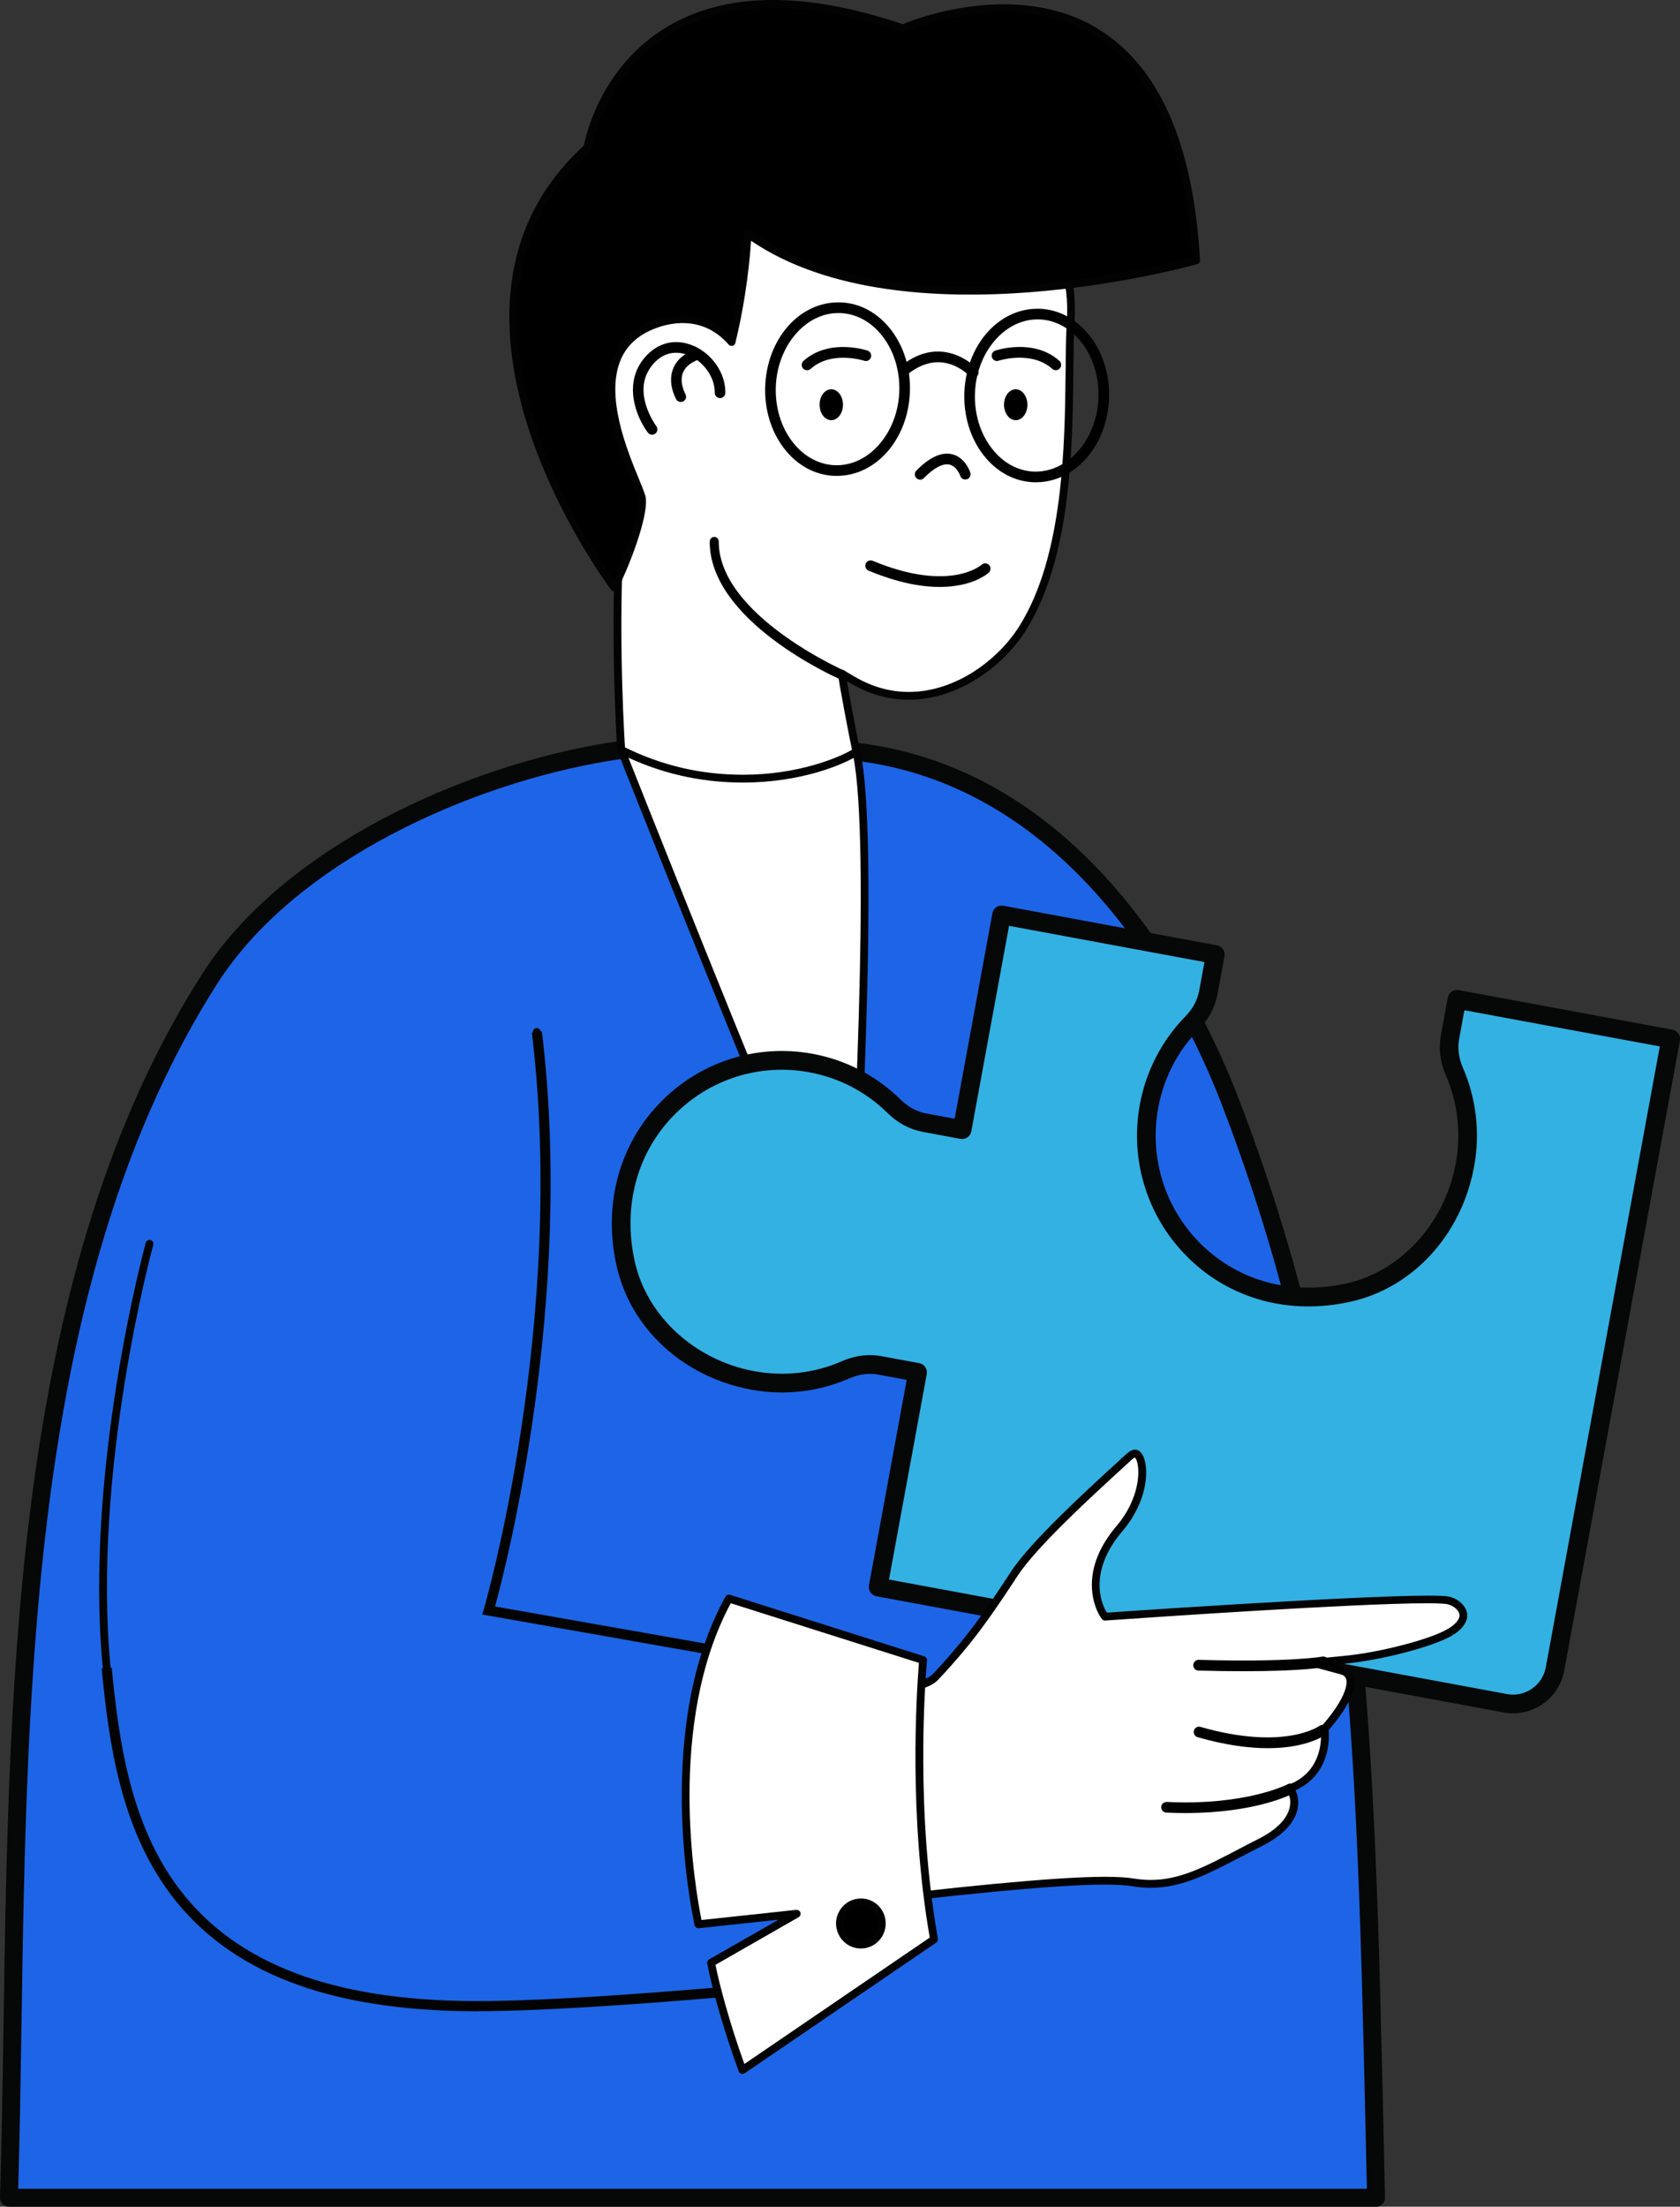 <svg width="115" height="151" viewBox="0 0 115 151" fill="none" xmlns="http://www.w3.org/2000/svg">
<rect x="0" y="0" width="115" height="151" fill="#333333" stroke="none"/>
<g clip-path="url(#clip0_5358_24215)">
<path d="M59.281 51.53C53.978 50.756 46.835 50.593 41.605 51.453C31.732 53.074 19.734 58.547 14.351 66.984C-0.505 90.256 1.433 124.433 0.611 150.386H94.194C93.499 120.643 93.442 99.247 84.145 75.209C80.448 65.654 72.439 53.453 59.278 51.53H59.281Z" fill="#1D65E6"/>
<path d="M94.551 150.735H0.252L0.264 150.375C0.384 146.601 0.445 142.712 0.507 138.592C0.882 114.301 1.308 86.769 14.057 66.798C19.558 58.175 31.829 52.706 41.547 51.111C46.402 50.312 53.548 50.342 59.329 51.186C65.354 52.067 70.799 55.124 75.516 60.272C80.124 65.3 82.927 71.101 84.469 75.084C93.356 98.066 93.814 118.3 94.449 146.304C94.479 147.645 94.509 149.003 94.541 150.379L94.551 150.737V150.735ZM0.97 150.038H93.84C93.81 148.784 93.782 147.545 93.754 146.32C93.122 118.388 92.666 98.205 83.821 75.337C82.302 71.413 79.54 65.696 75.004 60.746C70.397 55.717 65.09 52.734 59.227 51.876C53.511 51.042 46.449 51.009 41.658 51.8C32.091 53.369 20.026 58.733 14.64 67.174C2 86.976 1.577 114.403 1.202 138.601C1.139 142.593 1.081 146.371 0.97 150.038Z" fill="#060707"/>
<path d="M84.395 75.112C81.906 68.681 74.479 53.478 59.322 51.265C53.55 50.416 46.416 50.388 41.561 51.188C31.864 52.781 19.618 58.237 14.131 66.84C1.387 86.79 0.963 114.313 0.588 138.592C0.526 142.712 0.463 146.604 0.347 150.377C0.345 150.449 0.37 150.519 0.419 150.572C0.472 150.626 0.542 150.654 0.611 150.654H94.194C94.268 150.654 94.335 150.626 94.384 150.575C94.435 150.521 94.463 150.451 94.46 150.382L94.37 146.308C93.736 118.314 93.275 98.082 84.393 75.114L84.395 75.112ZM0.887 150.119C1 146.427 1.06 142.623 1.123 138.601C1.496 114.392 1.922 86.955 14.573 67.13C19.977 58.667 32.063 53.292 41.649 51.721C46.446 50.93 53.513 50.96 59.239 51.795C74.12 53.971 81.439 68.962 83.898 75.307C92.745 98.189 93.201 118.377 93.835 146.32L93.921 150.119H0.887Z" fill="#1D65E6"/>
<path d="M94.196 151H0.611C0.449 151 0.296 150.937 0.176 150.821C0.051 150.684 -0.007 150.526 8.69334e-07 150.363C0.113 146.678 0.176 142.849 0.241 138.587C0.616 114.252 1.042 86.685 13.834 66.654C19.38 57.963 31.728 52.453 41.501 50.846C46.391 50.04 53.571 50.07 59.368 50.921C74.703 53.162 82.203 68.497 84.717 74.989C93.624 98.022 94.083 118.272 94.717 146.301L94.808 150.375C94.815 150.533 94.75 150.698 94.632 150.821C94.518 150.937 94.358 151.005 94.192 151.005L94.196 151ZM1.246 149.77H93.567L93.49 146.327C92.856 118.416 92.4 98.257 83.576 75.433C81.14 69.144 73.886 54.287 59.19 52.139C53.494 51.309 46.467 51.276 41.707 52.062C32.2 53.622 20.213 58.944 14.867 67.316C2.264 87.067 1.843 114.447 1.47 138.606C1.41 142.491 1.352 146.166 1.246 149.77Z" fill="#060707"/>
<path d="M49.507 50.828C46.782 50.828 44.363 50.76 42.52 51.314C43.918 54.845 54.462 81.433 58.127 89.336C58.523 82.933 59.971 57.433 58.616 51.439C57.62 51.253 53.7 50.828 49.505 50.828H49.507Z" fill="white"/>
<path d="M58.669 51.174C57.556 50.967 53.603 50.56 49.507 50.56H48.699C46.254 50.558 44.136 50.547 42.443 51.058C42.371 51.079 42.313 51.13 42.281 51.195C42.246 51.263 42.244 51.342 42.272 51.411L42.323 51.546C45.914 60.59 54.615 82.393 57.887 89.445C57.928 89.543 58.026 89.598 58.127 89.598C58.141 89.598 58.162 89.598 58.176 89.596C58.297 89.573 58.387 89.471 58.391 89.347C58.718 84.091 60.274 57.549 58.878 51.374C58.855 51.27 58.769 51.191 58.667 51.172L58.669 51.174ZM57.928 88.252C54.397 80.401 46.344 60.232 42.878 51.493C44.455 51.084 46.426 51.095 48.699 51.095H49.507C53.638 51.095 57.289 51.495 58.396 51.672C59.633 57.728 58.347 81.257 57.926 88.252H57.928Z" fill="#020302"/>
<path d="M59.535 10.874H58.667C49.017 10.871 42.871 14.838 40.894 22.343C40.683 23.133 41.241 26.202 41.723 28.913C42.184 31.486 42.624 33.916 42.538 34.944C41.98 42.116 42.429 49.923 42.515 51.316C45.328 52.718 48.12 53.283 50.869 53.283C54.983 53.283 57.861 51.93 58.611 51.441C58.32 50.06 57.766 47.043 57.752 46.917L57.616 46.094L58.329 46.515C59.561 47.245 60.86 47.615 62.196 47.615C65.562 47.615 68.528 45.306 69.975 43.018C73.071 38.131 73.15 30.433 73.201 25.337C73.214 24.047 73.226 22.917 73.284 22.026C73.467 19.157 72.689 16.767 70.973 14.924C68.612 12.387 64.333 10.874 59.528 10.874H59.535Z" fill="white"/>
<path d="M59.535 10.606H58.667C48.88 10.604 42.647 14.638 40.639 22.27C40.431 23.049 40.839 25.479 41.438 28.831L41.475 29.027C41.929 31.552 42.358 33.937 42.276 34.923C41.739 41.821 42.124 49.228 42.251 51.332C42.256 51.428 42.313 51.511 42.401 51.555C45.094 52.895 47.866 53.548 50.873 53.548C54.828 53.548 57.762 52.316 58.764 51.662C58.855 51.602 58.901 51.49 58.878 51.383C58.581 49.995 58.037 46.987 58.016 46.873L57.977 46.613L58.199 46.743C59.468 47.496 60.813 47.88 62.203 47.88C65.671 47.88 68.72 45.511 70.207 43.16C73.344 38.206 73.425 30.461 73.476 25.337V25.26C73.49 23.996 73.501 22.903 73.555 22.04C73.742 19.092 72.944 16.635 71.175 14.735C68.764 12.148 64.411 10.602 59.535 10.602V10.606ZM72.944 25.258V25.335C72.89 30.398 72.814 38.048 69.758 42.874C68.35 45.101 65.465 47.347 62.203 47.347C60.913 47.347 59.658 46.987 58.472 46.285L57.759 45.864C57.669 45.806 57.56 45.815 57.472 45.873C57.384 45.931 57.345 46.034 57.359 46.136L57.493 46.959C57.509 47.073 58.014 49.849 58.32 51.307C57.37 51.86 54.615 53.013 50.876 53.013C48.005 53.013 45.356 52.402 42.781 51.142C42.642 48.856 42.29 41.667 42.811 34.965C42.897 33.909 42.464 31.491 42.001 28.931L41.968 28.738C41.522 26.241 40.961 23.133 41.156 22.412C43.098 15.038 49.148 11.139 58.669 11.139H59.538C64.27 11.141 68.477 12.627 70.786 15.107C72.45 16.893 73.205 19.216 73.027 22.008C72.969 22.887 72.957 23.986 72.948 25.258H72.944Z" fill="#020302"/>
<path d="M61.802 1.939C42.628 -4.575 40.218 10.097 40.218 10.097C27.713 21.422 42.043 40.196 42.043 40.196C42.851 38.601 44.085 35.344 43.944 34.118C43.816 33.04 38.713 24.289 44.953 22.15C46.729 21.541 48.658 21.768 50.084 23.405C51.068 19.353 51.174 15.972 51.174 15.972C61.682 23.598 81.883 17.816 81.883 17.816C80.522 -6.41 61.8 1.939 61.8 1.939H61.802Z" fill="black"/>
<path d="M75.183 1.986C69.663 -1.4 62.696 1.279 61.79 1.653C55.064 -0.614 49.63 -0.551 45.641 1.851C41.172 4.545 40.111 9.214 39.97 9.958C27.548 21.324 41.684 40.166 41.832 40.354C41.88 40.424 41.959 40.461 42.043 40.461H42.066C42.156 40.452 42.239 40.398 42.281 40.315C43.008 38.88 44.367 35.467 44.207 34.086C44.182 33.872 44.036 33.507 43.758 32.831C42.927 30.817 41.385 27.067 42.526 24.533C42.973 23.538 43.821 22.822 45.036 22.405C46.134 22.022 48.222 21.682 49.88 23.582C49.945 23.659 50.047 23.686 50.144 23.666C50.237 23.642 50.315 23.568 50.336 23.47C51.105 20.329 51.343 17.56 51.411 16.475C62.001 23.659 81.749 18.135 81.95 18.074C82.071 18.039 82.152 17.928 82.142 17.802C81.696 9.869 79.355 4.548 75.176 1.988L75.183 1.986ZM51.332 15.758C51.253 15.7 51.147 15.693 51.059 15.735C50.968 15.779 50.91 15.87 50.908 15.97C50.906 16 50.799 19.102 49.936 22.868C48.602 21.601 46.782 21.243 44.865 21.899C43.504 22.366 42.552 23.18 42.04 24.314C40.804 27.058 42.404 30.947 43.263 33.037C43.476 33.556 43.661 34 43.677 34.151C43.798 35.176 42.818 37.945 41.996 39.68C40.137 37.055 29.148 20.485 40.396 10.297C40.443 10.258 40.47 10.204 40.482 10.144C40.491 10.093 41.367 5.057 45.914 2.313C47.882 1.128 50.221 0.537 52.918 0.537C55.615 0.537 58.461 1.09 61.716 2.195C61.779 2.218 61.846 2.209 61.908 2.186C61.983 2.153 69.257 -1.014 74.905 2.446C78.887 4.887 81.138 9.993 81.605 17.616C79.447 18.19 61.052 22.808 51.332 15.761V15.758Z" fill="#020302"/>
<path d="M57.521 20.69H57.384C54.68 20.69 52.483 23.229 52.378 26.47C52.33 28.044 52.791 29.541 53.675 30.687C54.578 31.856 55.81 32.521 57.143 32.563H57.282C59.982 32.566 62.184 30.029 62.286 26.786C62.334 25.214 61.876 23.717 60.989 22.566C60.089 21.399 58.855 20.732 57.521 20.69ZM57.282 31.835H57.169C56.051 31.796 55.018 31.231 54.249 30.238C53.467 29.224 53.064 27.895 53.105 26.493C53.193 23.694 55.113 21.42 57.384 21.42H57.495C58.609 21.457 59.651 22.022 60.415 23.017C61.198 24.028 61.6 25.36 61.561 26.762C61.473 29.557 59.554 31.835 57.282 31.835Z" fill="black"/>
<path d="M71.151 21.127H71.017C68.313 21.125 66.115 23.663 66.011 26.904C65.965 28.476 66.421 29.978 67.308 31.124C68.211 32.291 69.44 32.958 70.779 33H70.913C73.617 33.003 75.817 30.462 75.919 27.221C76.021 23.947 73.884 21.213 71.151 21.127ZM70.913 32.27H70.802C69.681 32.235 68.646 31.668 67.885 30.673C67.102 29.662 66.694 28.332 66.738 26.927C66.826 24.133 68.746 21.855 71.017 21.855H71.128C73.46 21.929 75.278 24.326 75.194 27.195C75.106 29.994 73.184 32.268 70.913 32.268V32.27Z" fill="black"/>
<path d="M61.682 25.037C61.524 25.165 61.499 25.395 61.621 25.551C61.749 25.712 61.978 25.735 62.135 25.611C64.46 23.733 66.282 25.644 66.356 25.726C66.43 25.805 66.528 25.839 66.623 25.839C66.708 25.839 66.799 25.811 66.87 25.744C67.016 25.607 67.023 25.377 66.891 25.23C66.868 25.205 64.548 22.729 61.682 25.04V25.037Z" fill="black"/>
<path d="M67.192 38.645C67.171 38.661 65.03 40.572 59.734 38.373C59.549 38.299 59.336 38.387 59.26 38.571C59.183 38.759 59.271 38.971 59.459 39.05C61.478 39.887 63.082 40.163 64.326 40.163C66.595 40.163 67.623 39.24 67.685 39.182C67.834 39.045 67.843 38.812 67.706 38.664C67.572 38.517 67.34 38.51 67.195 38.647L67.192 38.645Z" fill="black"/>
<path d="M59.387 23.991C59.278 23.956 56.752 23.133 55.002 24.695C54.853 24.83 54.837 25.063 54.969 25.212C55.046 25.293 55.145 25.335 55.242 25.335C55.331 25.335 55.414 25.305 55.488 25.244C56.914 23.961 59.135 24.679 59.156 24.684C59.345 24.751 59.554 24.647 59.616 24.454C59.681 24.263 59.577 24.058 59.389 23.993L59.387 23.991Z" fill="black"/>
<path d="M68.13 23.991C67.94 24.056 67.838 24.258 67.903 24.451C67.963 24.644 68.169 24.749 68.361 24.681C68.382 24.674 70.598 23.959 72.034 25.242C72.098 25.302 72.186 25.332 72.272 25.332C72.374 25.332 72.471 25.291 72.543 25.209C72.677 25.061 72.666 24.83 72.517 24.693C70.767 23.128 68.239 23.956 68.132 23.989L68.13 23.991Z" fill="black"/>
<path d="M69.528 26.637C69.086 26.637 68.727 27.111 68.727 27.695C68.727 28.278 69.086 28.753 69.528 28.753C69.971 28.753 70.329 28.278 70.329 27.695C70.329 27.111 69.968 26.637 69.528 26.637Z" fill="black"/>
<path d="M56.903 26.637C56.458 26.637 56.102 27.111 56.102 27.695C56.102 28.278 56.46 28.753 56.903 28.753C57.345 28.753 57.704 28.278 57.704 27.695C57.704 27.111 57.345 26.637 56.903 26.637Z" fill="black"/>
<path d="M65.178 31.082C64.455 30.908 63.631 31.284 62.728 32.198C62.587 32.342 62.587 32.572 62.728 32.714C62.795 32.789 62.89 32.824 62.985 32.824C63.08 32.824 63.17 32.789 63.24 32.714C63.941 32.005 64.553 31.684 65.004 31.794C65.504 31.914 65.727 32.538 65.731 32.561C65.796 32.754 65.995 32.856 66.19 32.793C66.379 32.733 66.486 32.526 66.419 32.333C66.407 32.291 66.079 31.301 65.178 31.082Z" fill="black"/>
<path d="M49.204 37.069C49.204 36.885 49.065 36.739 48.891 36.739C48.718 36.739 48.581 36.885 48.581 37.069C48.581 42.514 57.197 46.348 57.565 46.508C57.604 46.529 57.641 46.534 57.681 46.534C57.806 46.534 57.919 46.459 57.97 46.329C58.037 46.159 57.958 45.964 57.799 45.894C57.713 45.857 49.202 42.074 49.202 37.069H49.204Z" fill="black"/>
<path d="M47.389 23.631C46.224 23.163 45.066 23.438 44.21 24.377C42.563 26.193 43.582 28.59 44.346 29.599C44.418 29.696 44.525 29.745 44.636 29.745C44.712 29.745 44.793 29.722 44.858 29.669C45.016 29.548 45.046 29.315 44.923 29.157C44.907 29.131 43.091 26.69 44.747 24.87C45.624 23.903 46.608 24.105 47.12 24.305C48.169 24.728 48.945 25.83 48.926 26.869C48.919 27.069 49.079 27.237 49.28 27.241H49.29C49.489 27.241 49.649 27.081 49.651 26.881C49.674 25.53 48.727 24.163 47.389 23.626V23.631Z" fill="black"/>
<path d="M47.581 23.912C46.787 24.205 46.275 24.668 46.055 25.286C45.694 26.279 46.264 27.281 46.289 27.325C46.354 27.441 46.477 27.506 46.599 27.506C46.662 27.506 46.724 27.49 46.785 27.457C46.958 27.358 47.014 27.134 46.914 26.96C46.907 26.951 46.495 26.202 46.738 25.532C46.884 25.128 47.252 24.812 47.833 24.598C48.021 24.53 48.12 24.319 48.049 24.131C47.981 23.94 47.771 23.84 47.583 23.912H47.581Z" fill="black"/>
<path d="M99.253 70.971C99.107 71.764 99.23 72.573 99.552 73.312C100.392 75.258 100.691 77.465 100.279 79.708V79.731C99.503 83.933 96.459 87.527 92.305 88.448C83.8 90.335 77.273 83.205 78.651 75.702C79.063 73.461 80.126 71.501 81.605 69.99C82.168 69.411 82.569 68.7 82.714 67.907L83.191 65.317L68.561 62.606L65.861 77.297L63.284 76.818C62.494 76.672 61.783 76.272 61.212 75.707C59.702 74.219 57.752 73.154 55.518 72.74C48.044 71.357 40.947 77.906 42.825 86.448C43.744 90.619 47.324 93.674 51.505 94.451L51.529 94.455C53.763 94.869 55.963 94.572 57.898 93.723C58.635 93.4 59.443 93.281 60.232 93.425L62.812 93.904L60.114 108.596L103.05 116.549C104.632 116.842 106.148 115.794 106.442 114.203L114.361 71.09L99.73 68.379L99.253 70.969V70.971Z" fill="#33B1E2"/>
<path d="M103.578 116.949C103.384 116.949 103.185 116.93 102.986 116.896L59.706 108.879L62.404 94.188L60.167 93.774C59.473 93.646 58.736 93.742 58.035 94.048C55.965 94.955 53.691 95.216 51.464 94.804C46.921 93.962 43.406 90.717 42.485 86.529C41.591 82.47 42.638 78.522 45.353 75.698C48.005 72.94 51.83 71.71 55.581 72.403C57.81 72.817 59.841 73.875 61.455 75.465C61.999 76.002 62.652 76.356 63.346 76.484L65.583 76.9L68.283 62.208L83.597 65.045L83.057 67.979C82.907 68.806 82.49 69.59 81.855 70.241C80.369 71.761 79.38 73.675 78.996 75.774C78.345 79.311 79.498 82.914 82.078 85.414C84.719 87.976 88.422 88.961 92.233 88.115C96.13 87.253 99.154 83.94 99.936 79.676C100.325 77.558 100.08 75.414 99.235 73.459C98.873 72.624 98.762 71.745 98.913 70.915L99.455 67.981L114.768 70.818L106.785 114.275C106.496 115.849 105.12 116.954 103.581 116.954L103.578 116.949ZM60.517 108.317L103.113 116.207C104.502 116.465 105.843 115.538 106.1 114.143L113.956 71.371L100.008 68.788L99.594 71.036C99.466 71.729 99.561 72.468 99.869 73.175C100.77 75.261 101.029 77.541 100.619 79.776C99.781 84.339 96.546 87.869 92.379 88.792C88.336 89.689 84.405 88.638 81.591 85.911C78.843 83.247 77.616 79.408 78.308 75.642C78.718 73.405 79.774 71.369 81.355 69.748C81.892 69.197 82.244 68.539 82.369 67.846L82.784 65.598L68.836 63.015L66.136 77.706L63.217 77.165C62.385 77.011 61.608 76.595 60.964 75.958C59.45 74.465 57.544 73.473 55.451 73.084C51.929 72.431 48.34 73.589 45.851 76.177C43.3 78.829 42.32 82.547 43.161 86.374C44.008 90.224 47.386 93.332 51.566 94.109C53.68 94.499 55.812 94.255 57.757 93.404C58.584 93.042 59.461 92.93 60.292 93.084L63.212 93.625L60.515 108.317H60.517Z" fill="#060707"/>
<path d="M114.412 70.804L99.781 68.093C99.624 68.065 99.471 68.165 99.443 68.328L98.968 70.918C98.818 71.736 98.927 72.608 99.283 73.428C100.135 75.391 100.381 77.546 99.987 79.676C99.214 83.893 96.1 87.306 92.238 88.162C88.408 89.01 84.692 88.02 82.036 85.446C79.441 82.93 78.283 79.306 78.938 75.753C79.325 73.645 80.32 71.72 81.811 70.192C82.439 69.553 82.849 68.779 82.999 67.958L83.476 65.368C83.504 65.207 83.4 65.056 83.24 65.028L68.609 62.318C68.452 62.29 68.299 62.39 68.271 62.553L65.625 76.958L63.332 76.535C62.629 76.404 61.962 76.044 61.411 75.498C59.804 73.919 57.782 72.864 55.567 72.454C51.834 71.764 48.03 72.989 45.393 75.73C43.828 77.355 42.821 79.355 42.422 81.531C42.13 83.124 42.161 84.807 42.536 86.513C43.45 90.677 46.951 93.904 51.471 94.743C53.691 95.155 55.951 94.892 58.014 93.993C58.725 93.681 59.473 93.583 60.174 93.714L62.469 94.137L59.822 108.542C59.794 108.702 59.899 108.851 60.056 108.881L102.992 116.833C104.729 117.154 106.403 115.998 106.725 114.254L114.643 71.141C114.671 70.98 114.567 70.832 114.407 70.801L114.412 70.804ZM106.155 114.152C105.894 115.577 104.523 116.526 103.106 116.263L60.452 108.363L63.099 93.958C63.126 93.797 63.022 93.648 62.865 93.618L60.288 93.142C59.466 92.988 58.604 93.095 57.782 93.456C55.831 94.311 53.684 94.56 51.561 94.167C47.356 93.388 43.962 90.261 43.11 86.388C42.263 82.542 43.249 78.804 45.814 76.139C48.319 73.535 51.927 72.373 55.467 73.029C57.567 73.417 59.487 74.417 61.008 75.916C61.645 76.546 62.416 76.955 63.233 77.107L65.812 77.585C65.967 77.613 66.123 77.511 66.15 77.351L68.797 62.945L82.856 65.549L82.432 67.853C82.302 68.558 81.946 69.227 81.399 69.785C79.825 71.397 78.776 73.426 78.366 75.649C77.678 79.394 78.901 83.216 81.635 85.867C84.432 88.582 88.343 89.626 92.37 88.731C96.516 87.813 99.735 84.298 100.568 79.759C100.978 77.537 100.719 75.265 99.82 73.194C99.508 72.478 99.413 71.724 99.543 71.02L99.966 68.716L114.025 71.32L106.158 114.15L106.155 114.152Z" fill="#33B1E2"/>
<path d="M103.578 117.237C103.365 117.237 103.15 117.219 102.932 117.179L59.994 109.228C59.649 109.16 59.419 108.828 59.482 108.484L62.066 94.42L60.114 94.06C59.48 93.941 58.804 94.03 58.155 94.313C56.025 95.243 53.694 95.511 51.411 95.088C46.761 94.225 43.145 90.891 42.2 86.59C41.818 84.851 41.779 83.128 42.084 81.468C42.499 79.206 43.557 77.139 45.148 75.488C47.868 72.661 51.786 71.399 55.634 72.11C57.919 72.533 60.001 73.619 61.658 75.249C62.161 75.746 62.763 76.072 63.4 76.191L65.349 76.551L67.933 62.49C67.963 62.325 68.056 62.178 68.195 62.08C68.336 61.983 68.505 61.946 68.674 61.976L83.305 64.687C83.65 64.749 83.881 65.082 83.819 65.431L83.342 68.023C83.177 68.916 82.735 69.75 82.059 70.439C80.614 71.917 79.653 73.779 79.281 75.819C78.649 79.259 79.769 82.765 82.279 85.197C84.849 87.687 88.452 88.645 92.166 87.822C95.894 86.997 98.899 83.698 99.649 79.613C100.029 77.555 99.793 75.465 98.968 73.568C98.582 72.684 98.466 71.745 98.63 70.852L99.105 68.262C99.135 68.097 99.228 67.951 99.367 67.853C99.508 67.756 99.677 67.718 99.848 67.749L114.481 70.46C114.826 70.525 115.056 70.857 114.995 71.204L107.074 114.319C106.76 116.033 105.262 117.235 103.583 117.235L103.578 117.237ZM60.855 108.084L103.166 115.921C103.761 116.031 104.365 115.9 104.866 115.554C105.366 115.208 105.704 114.687 105.813 114.089L113.618 71.603L100.242 69.127L99.881 71.087C99.765 71.727 99.853 72.41 100.135 73.056C101.061 75.193 101.328 77.532 100.906 79.824C100.05 84.493 96.727 88.122 92.441 89.073C88.301 89.994 84.275 88.917 81.392 86.118C78.575 83.386 77.315 79.448 78.023 75.586C78.447 73.291 79.528 71.201 81.149 69.541C81.645 69.034 81.969 68.43 82.087 67.79L82.448 65.831L69.072 63.352L66.488 77.416C66.458 77.581 66.366 77.727 66.227 77.825C66.085 77.923 65.916 77.96 65.747 77.93L63.168 77.451C62.277 77.285 61.445 76.841 60.762 76.167C59.29 74.714 57.438 73.749 55.402 73.373C51.975 72.738 48.484 73.863 46.062 76.383C43.58 78.962 42.626 82.582 43.448 86.313C44.272 90.052 47.558 93.072 51.624 93.825C53.673 94.204 55.754 93.967 57.644 93.137C58.526 92.751 59.461 92.635 60.35 92.8L62.927 93.276C63.272 93.341 63.501 93.676 63.439 94.02L60.855 108.084Z" fill="#060707"/>
<path d="M99.121 109.512C99.008 109.488 98.667 109.444 97.662 109.444C92.346 109.444 76.023 110.6 75.861 110.609L75.632 110.625L75.507 110.435C75.442 110.33 73.87 107.833 76.639 104.587C78.232 102.723 78.401 100.612 78.021 99.772C77.968 99.658 77.859 99.463 77.706 99.463C77.641 99.463 77.493 99.496 77.273 99.698L76.495 100.416C74.499 102.244 70.788 105.645 69.438 107.677L69.176 108.079C67.676 110.342 66.493 112.132 64.066 114.722C63.645 115.17 62.504 115.773 57.498 115.773C51.945 115.773 44.471 115.017 42.707 114.831L40.549 132.975C45.103 131.824 68.787 128.692 75.592 128.692C76.449 128.692 77.1 128.732 77.572 128.808C77.993 128.881 78.392 128.911 78.781 128.911C80.83 128.911 82.573 127.999 84.784 126.844C85.25 126.602 85.736 126.344 86.25 126.088C89.295 124.554 88.524 122.812 88.494 122.743L88.318 122.387L88.67 122.215C90.962 121.094 90.7 118.59 90.689 118.483L90.668 118.311L90.777 118.184C92.471 116.198 92.527 115.229 92.413 114.831C92.305 114.457 91.976 114.35 91.964 114.347L89.897 113.785L92.029 113.58C94.488 113.348 97.982 112.441 99.228 111.716C99.897 111.318 100.228 110.869 100.165 110.444C100.098 110.03 99.654 109.632 99.128 109.518L99.121 109.512Z" fill="white"/>
<path d="M99.177 109.249C97.491 108.891 79.167 110.111 75.956 110.335L75.771 110.346L75.734 110.288C75.576 110.039 74.284 107.756 76.843 104.759C78.521 102.788 78.686 100.588 78.262 99.654C78.116 99.347 77.926 99.194 77.704 99.194C77.574 99.194 77.359 99.247 77.093 99.5L76.292 100.235C74.293 102.067 70.575 105.473 69.211 107.528L68.931 107.961C67.447 110.204 66.271 111.974 63.867 114.538C63.258 115.189 61.172 115.505 57.493 115.505C52.075 115.505 44.826 114.782 42.733 114.564H42.705C42.571 114.564 42.457 114.661 42.441 114.798L40.281 132.942C40.271 133.028 40.306 133.119 40.369 133.175C40.419 133.221 40.482 133.24 40.547 133.24C40.568 133.24 40.589 133.238 40.612 133.233C45.166 132.082 68.716 128.957 75.59 128.957C76.414 128.957 77.065 128.997 77.523 129.071C77.947 129.143 78.357 129.176 78.776 129.176C80.888 129.176 82.656 128.253 84.903 127.081L85.099 126.981C85.507 126.767 85.926 126.549 86.368 126.328C89.549 124.726 88.827 122.84 88.73 122.624L88.677 122.508L88.785 122.454C91.161 121.294 90.983 118.746 90.95 118.451L90.946 118.39L90.98 118.356C92.664 116.377 92.828 115.303 92.668 114.75C92.539 114.299 92.163 114.113 92.034 114.082L91.383 113.903L92.055 113.841C94.539 113.606 98.088 112.678 99.36 111.936C100.126 111.488 100.508 110.939 100.425 110.393C100.339 109.87 99.816 109.388 99.179 109.249H99.177ZM99.084 111.476C97.868 112.188 94.423 113.078 91.997 113.308L89.864 113.513C89.737 113.527 89.635 113.629 89.626 113.757C89.614 113.889 89.693 114.006 89.818 114.041L91.876 114.601C91.876 114.601 92.08 114.673 92.15 114.901C92.212 115.122 92.286 115.991 90.564 118.007L90.455 118.135C90.408 118.193 90.388 118.265 90.394 118.337L90.411 118.509C90.439 118.758 90.594 120.973 88.547 121.973L88.195 122.143C88.13 122.173 88.082 122.229 88.056 122.296C88.033 122.361 88.04 122.438 88.07 122.501L88.237 122.85C88.269 122.912 88.906 124.445 86.123 125.844C85.678 126.067 85.252 126.288 84.847 126.502L84.643 126.609C82.471 127.741 80.753 128.639 78.774 128.639C78.385 128.639 78.003 128.606 77.609 128.541C77.111 128.46 76.449 128.423 75.588 128.423C68.862 128.423 46.215 131.403 40.855 132.621L42.939 115.122C45.326 115.37 52.253 116.038 57.493 116.038C62.733 116.038 63.761 115.431 64.259 114.901C66.69 112.308 67.875 110.521 69.399 108.224L69.658 107.824C70.982 105.824 74.668 102.448 76.674 100.612L77.456 99.893C77.591 99.768 77.671 99.735 77.678 99.726C77.695 99.74 77.732 99.779 77.78 99.877C78.084 100.554 78.005 102.572 76.44 104.406C73.633 107.696 75.106 110.286 75.287 110.576L75.412 110.767C75.47 110.848 75.569 110.897 75.657 110.888L76.002 110.865C78.774 110.672 92.842 109.707 97.672 109.707C98.697 109.707 99.005 109.756 99.073 109.77C99.487 109.86 99.855 110.172 99.901 110.474C99.948 110.781 99.651 111.146 99.091 111.474L99.084 111.476Z" fill="#020302"/>
<path d="M90.334 118.088C90.311 118.107 87.945 119.816 82.177 118.167C81.985 118.109 81.781 118.218 81.73 118.416C81.672 118.609 81.784 118.814 81.978 118.869C83.93 119.43 85.523 119.623 86.787 119.623C89.501 119.623 90.707 118.725 90.774 118.672C90.934 118.551 90.964 118.321 90.841 118.165C90.726 118.002 90.492 117.972 90.332 118.093L90.334 118.088Z" fill="black"/>
<path d="M90.517 113.355C90.496 113.359 88.406 113.755 82.055 113.578C81.869 113.562 81.689 113.736 81.682 113.936C81.672 114.141 81.832 114.308 82.034 114.313C83.208 114.343 84.231 114.357 85.129 114.357C89.184 114.357 90.587 114.087 90.659 114.075C90.851 114.036 90.98 113.845 90.943 113.645C90.904 113.448 90.714 113.318 90.517 113.357V113.355Z" fill="black"/>
<path d="M88.156 122.085C88.125 122.101 85.308 123.563 79.869 123.301C79.653 123.312 79.494 123.447 79.489 123.647C79.48 123.852 79.635 124.021 79.836 124.031C80.29 124.052 80.73 124.061 81.147 124.061C85.942 124.061 88.385 122.792 88.496 122.731C88.672 122.636 88.741 122.417 88.646 122.238C88.552 122.059 88.334 121.992 88.158 122.085H88.156Z" fill="black"/>
<path d="M7.303 114.141C8.273 124.238 10.461 137.162 32.38 137.274C40.494 137.315 57.396 135.576 57.396 135.576C56.435 132.875 57.495 114.44 57.495 114.44L33.45 110.202C33.45 110.202 39.178 90.745 36.747 70.613" fill="#1D65E6"/>
<path d="M32.668 137.625C32.57 137.625 32.475 137.625 32.378 137.625C22.482 137.574 15.721 134.97 11.709 129.664C8.259 125.1 7.446 119.276 6.958 114.175L7.65 114.108C8.132 119.114 8.923 124.824 12.262 129.241C16.136 134.363 22.716 136.876 32.383 136.925C39.683 136.969 54.337 135.532 56.956 135.272C56.227 131.726 56.998 117.13 57.132 114.731L33.008 110.479L33.119 110.104C33.177 109.911 38.799 90.48 36.405 70.655L37.095 70.571C39.322 89.017 34.661 107.115 33.89 109.925L57.861 114.15L57.843 114.459C57.477 120.811 56.981 133.375 57.722 135.458L57.87 135.876L57.431 135.923C57.264 135.939 40.813 137.622 32.668 137.622V137.625Z" fill="#060707"/>
<path d="M57.539 114.178L33.786 109.993C34.481 107.491 39.26 89.217 37.011 70.58C36.99 70.434 36.861 70.341 36.713 70.346C36.567 70.364 36.462 70.499 36.479 70.645C38.875 90.491 33.249 109.935 33.191 110.13C33.17 110.202 33.182 110.281 33.219 110.346C33.258 110.411 33.328 110.455 33.402 110.469L57.215 114.666C57.093 116.849 56.282 131.956 57.053 135.344C54.726 135.579 40.16 137.009 32.67 137.009H32.383C9.752 136.89 8.386 122.633 7.569 114.115C6.275 100.63 10.449 85.337 10.493 85.183C10.533 85.042 10.447 84.893 10.306 84.853C10.165 84.825 10.019 84.897 9.977 85.041C9.938 85.193 5.733 100.581 7.039 114.168C8.115 125.419 11.054 137.436 32.378 137.543C32.475 137.546 32.57 137.546 32.67 137.546C40.811 137.546 57.255 135.862 57.421 135.846C57.507 135.839 57.579 135.793 57.623 135.723C57.664 135.651 57.674 135.565 57.646 135.49C56.715 132.87 57.75 114.643 57.759 114.459C57.769 114.324 57.674 114.203 57.539 114.18V114.178Z" fill="#020302"/>
<path d="M63.189 113.594L49.894 109.379C45.321 117.67 47.257 129.113 47.808 131.671L54.534 130.947L48.678 134.305C48.908 135.616 49.762 138.789 50.822 141.645L63.934 132.703C62.404 124.049 63.038 115.347 63.189 113.594Z" fill="white"/>
<path d="M63.453 113.62C63.464 113.494 63.388 113.378 63.268 113.338L49.975 109.128C49.855 109.093 49.725 109.144 49.66 109.253C44.803 118.058 47.25 130.359 47.546 131.733C47.574 131.866 47.699 131.947 47.836 131.943L53.293 131.357L48.542 134.074C48.445 134.13 48.394 134.242 48.414 134.356C48.667 135.795 49.561 139.029 50.57 141.742C50.598 141.817 50.66 141.877 50.741 141.905C50.767 141.912 50.795 141.914 50.82 141.914C50.871 141.914 50.927 141.898 50.971 141.87L64.087 132.928C64.175 132.868 64.217 132.763 64.201 132.659C62.67 124.033 63.312 115.284 63.453 113.62ZM63.643 132.582L50.954 141.233C49.964 138.508 49.218 135.702 48.977 134.446L54.671 131.185C54.779 131.122 54.83 130.992 54.791 130.871C54.752 130.748 54.627 130.685 54.508 130.685L48.019 131.38C47.586 129.234 45.601 117.944 50.021 109.704L62.904 113.787C62.733 115.887 62.196 124.268 63.643 132.582Z" fill="#020302"/>
<path d="M58.931 130.178C58.79 130.178 58.646 130.199 58.512 130.241C58.146 130.355 57.847 130.601 57.664 130.943C57.481 131.28 57.444 131.67 57.56 132.038C57.745 132.652 58.297 133.061 58.931 133.061C59.072 133.061 59.209 133.04 59.348 132.998C60.1 132.768 60.529 131.959 60.299 131.199C60.114 130.587 59.563 130.176 58.929 130.176L58.931 130.178Z" fill="black"/>
<path d="M58.931 129.911C58.764 129.911 58.593 129.934 58.433 129.983C58 130.117 57.644 130.413 57.433 130.813C57.213 131.215 57.169 131.68 57.306 132.115C57.526 132.84 58.178 133.328 58.931 133.328C59.095 133.328 59.264 133.305 59.429 133.254C60.32 132.979 60.827 132.024 60.556 131.117C60.336 130.392 59.681 129.908 58.931 129.908V129.911ZM59.269 132.745C58.655 132.931 58 132.575 57.817 131.959C57.722 131.664 57.755 131.347 57.903 131.071C58.051 130.792 58.294 130.592 58.59 130.499C58.702 130.464 58.815 130.445 58.931 130.445C59.447 130.445 59.894 130.78 60.045 131.278C60.232 131.898 59.885 132.556 59.269 132.745Z" fill="#020302"/>
</g>
<defs>
<clipPath id="clip0_5358_24215">
<rect width="115" height="151" fill="white"/>
</clipPath>
</defs>
</svg>
